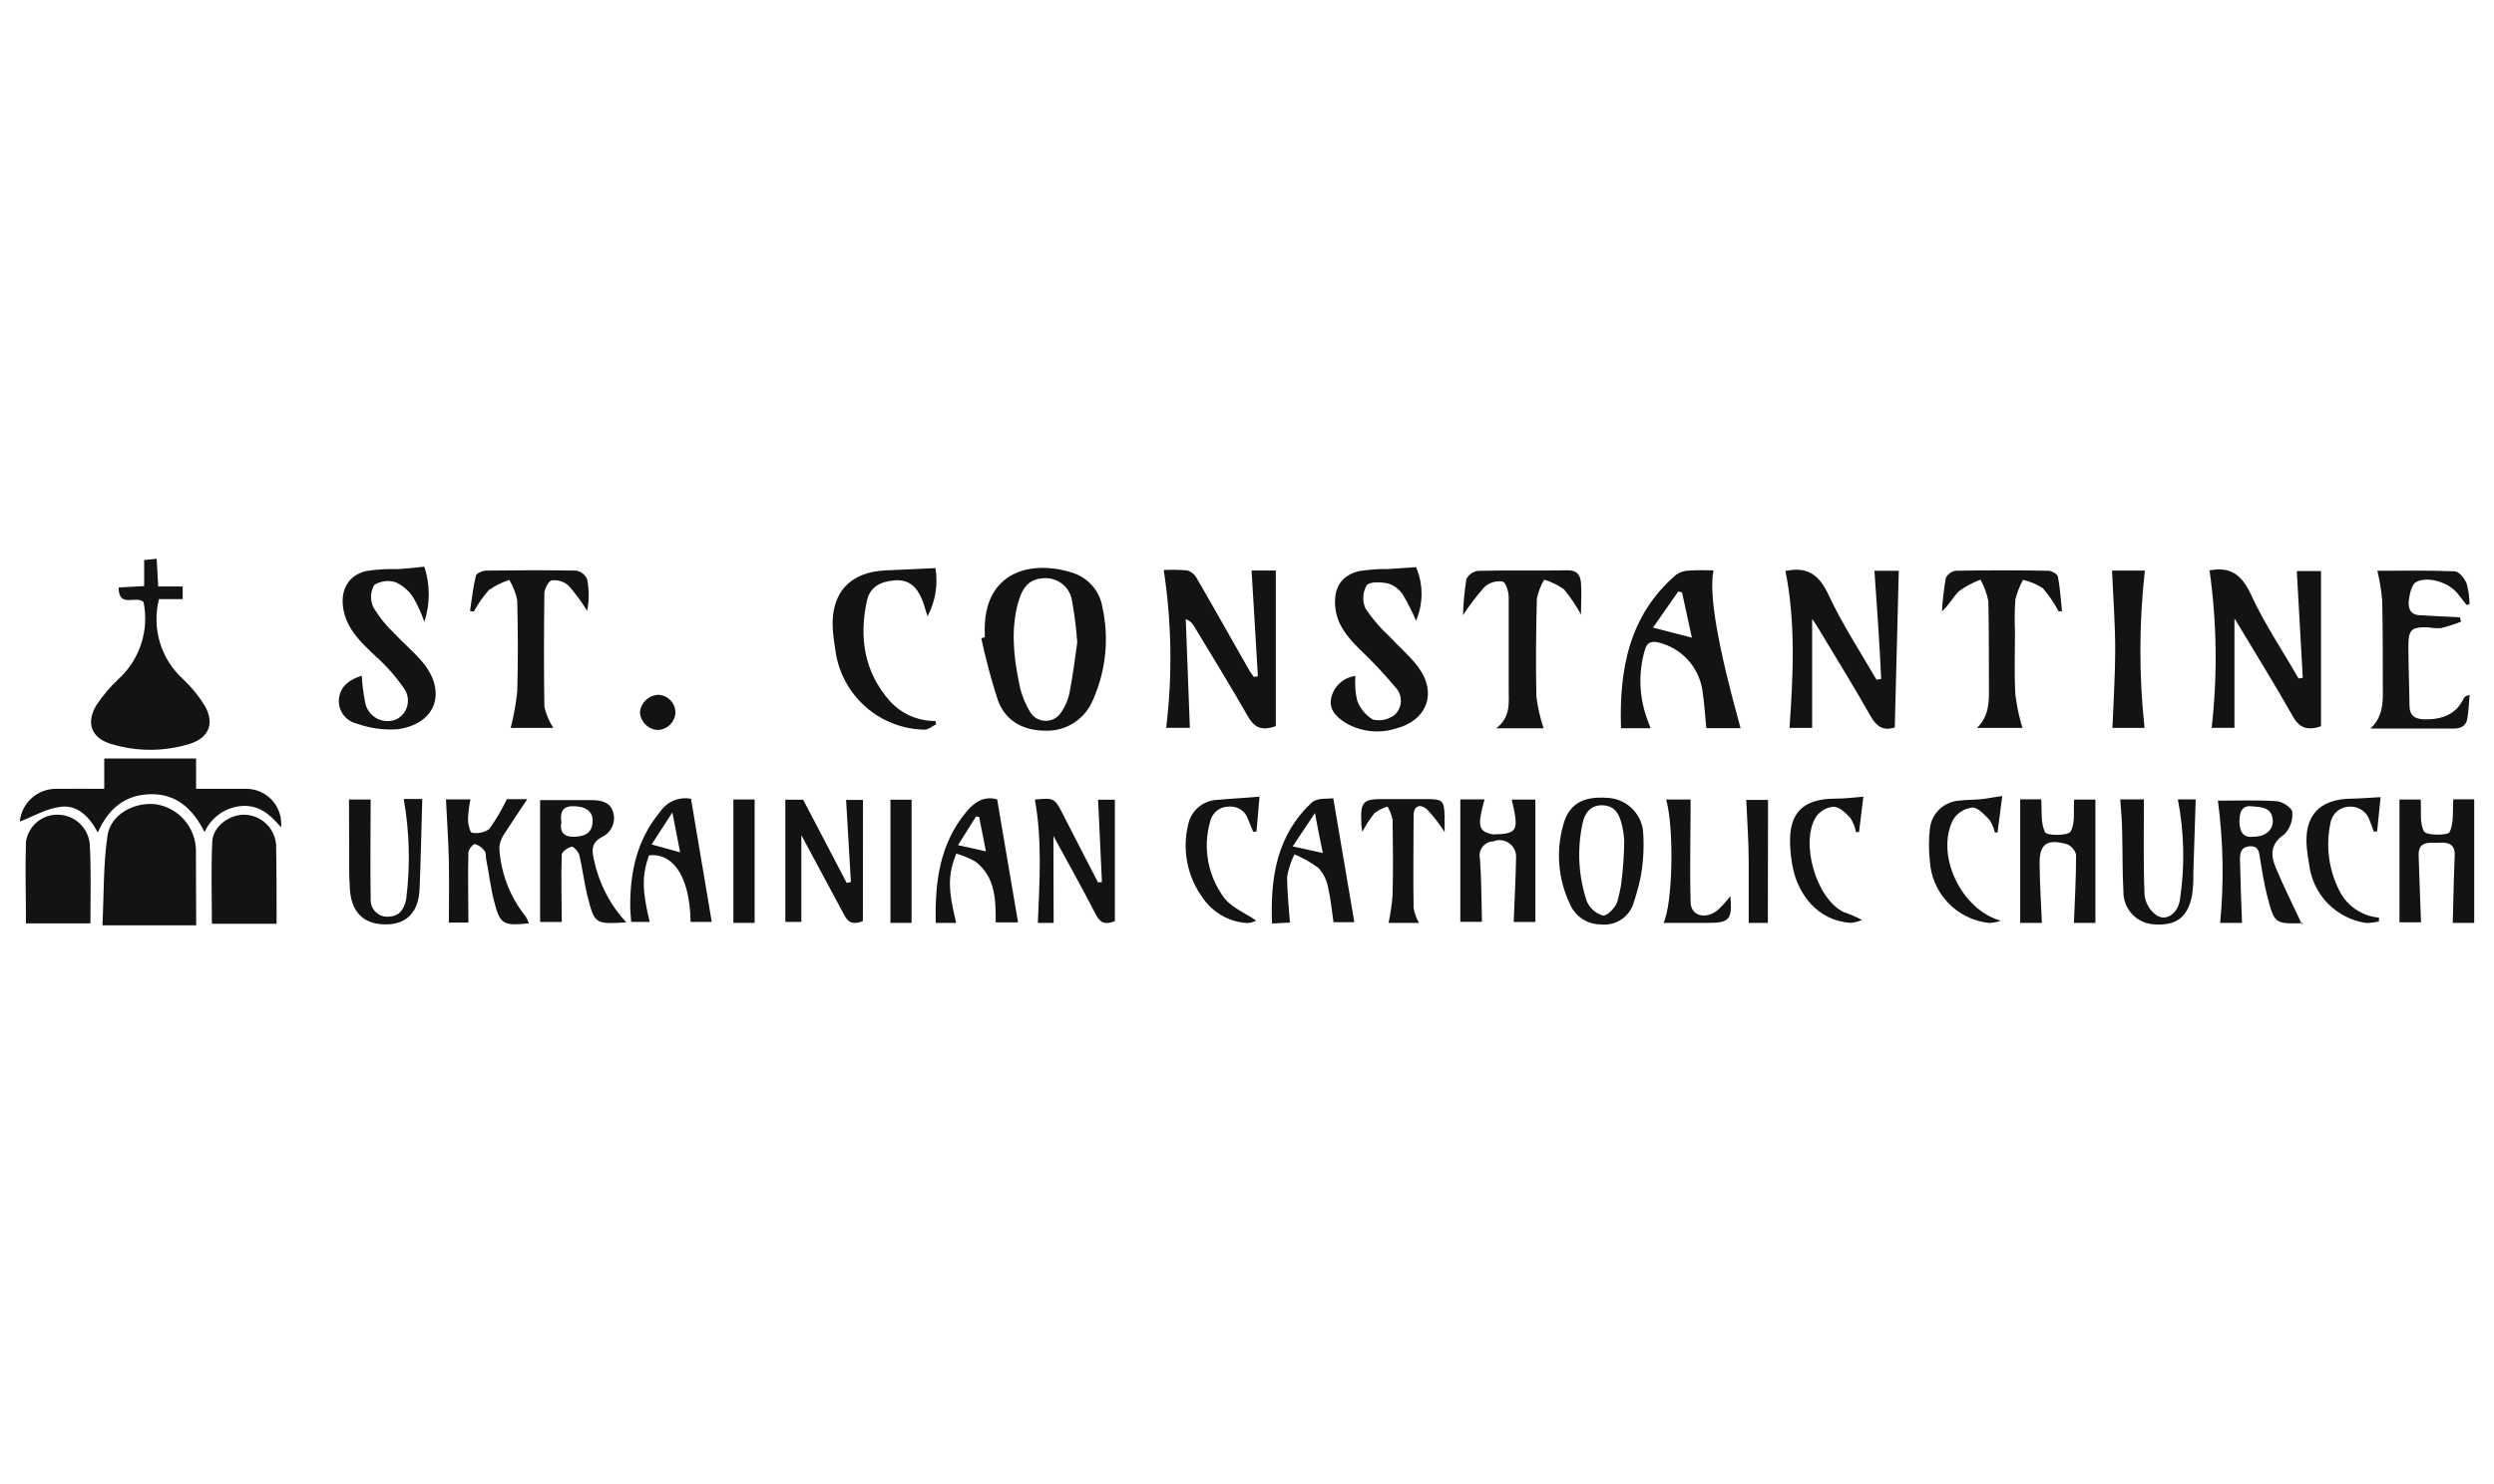 <svg width="252" height="150" viewBox="0 0 252 150" fill="none" xmlns="http://www.w3.org/2000/svg">
<path d="M14.504 60.846C13.706 60.136 12 61.516 11.984 59.378L14.567 59.235V56.603L15.827 56.476L15.987 59.275H18.459V60.551H16.066C15.699 61.984 15.727 63.49 16.148 64.909C16.57 66.327 17.368 67.604 18.459 68.605C19.311 69.403 20.056 70.309 20.676 71.3C21.712 73.102 21.122 74.569 19.168 75.183C16.571 75.986 13.792 75.986 11.194 75.183C9.185 74.577 8.65 72.99 9.791 71.196C10.421 70.262 11.154 69.4 11.976 68.629C13.035 67.661 13.824 66.435 14.268 65.071C14.711 63.707 14.792 62.251 14.504 60.846Z" fill="#131313"/>
<path d="M19.823 93.524H10.357C10.501 90.47 10.429 87.432 10.859 84.473C11.17 82.32 13.523 81.044 15.732 81.284C16.835 81.45 17.846 81.998 18.588 82.831C19.331 83.663 19.759 84.73 19.799 85.845C19.799 86.188 19.799 86.539 19.799 86.89L19.823 93.524Z" fill="#131313"/>
<path d="M10.533 79.729V76.659H19.814V79.729C21.561 79.729 23.204 79.729 24.838 79.729C25.337 79.721 25.832 79.82 26.29 80.018C26.748 80.216 27.158 80.509 27.494 80.878C27.831 81.246 28.085 81.682 28.24 82.156C28.395 82.63 28.448 83.132 28.395 83.628C27.326 82.328 26.178 81.356 24.471 81.459C23.658 81.513 22.874 81.787 22.204 82.252C21.534 82.717 21.003 83.355 20.668 84.099C19.503 81.778 17.845 80.231 15.245 80.271C12.646 80.311 10.971 81.706 9.879 84.138C9.041 82.544 7.837 81.347 6.179 81.539C4.711 81.698 3.316 82.536 2 83.038C2.088 82.121 2.519 81.271 3.206 80.658C3.894 80.044 4.787 79.713 5.708 79.729C7.303 79.705 8.898 79.729 10.533 79.729Z" fill="#131313"/>
<path d="M9.137 93.325H2.622C2.622 90.55 2.534 87.823 2.622 85.103C2.728 84.322 3.12 83.607 3.723 83.097C4.325 82.588 5.095 82.319 5.883 82.344C6.695 82.36 7.471 82.677 8.061 83.235C8.651 83.792 9.012 84.549 9.073 85.359C9.217 87.99 9.137 90.63 9.137 93.325Z" fill="#131313"/>
<path d="M27.948 93.365H21.409C21.409 90.582 21.314 87.783 21.449 85.048C21.529 83.501 23.212 82.296 24.767 82.344C25.575 82.38 26.343 82.713 26.921 83.28C27.499 83.846 27.848 84.606 27.9 85.414C27.948 88.014 27.948 90.614 27.948 93.365Z" fill="#131313"/>
<path d="M225.774 62.528V73.565H223.47C224.075 68.261 224.002 62.902 223.254 57.616C223.055 57.744 223.111 57.688 223.175 57.672C225.344 57.209 226.516 58.071 227.465 60.136C228.812 63.071 230.654 65.774 232.249 68.573L232.68 68.509C232.481 64.928 232.281 61.332 232.074 57.72H234.522V73.405C232.999 73.907 232.281 73.485 231.643 72.353C229.849 69.163 227.927 66.093 226.061 62.967C225.982 62.799 225.854 62.648 225.774 62.528Z" fill="#131313"/>
<path d="M120.227 73.565H117.834C118.476 68.262 118.393 62.896 117.587 57.616C118.385 57.571 119.184 57.584 119.98 57.656C120.388 57.788 120.728 58.074 120.928 58.453C122.715 61.532 124.445 64.626 126.207 67.712C126.343 67.959 126.534 68.182 126.694 68.421L127.101 68.35L126.463 57.664H128.911V73.389C127.372 73.947 126.678 73.445 126.048 72.337C124.318 69.29 122.467 66.308 120.657 63.302C120.476 62.963 120.175 62.704 119.812 62.576L120.227 73.565Z" fill="#131313"/>
<path d="M189.396 57.688H191.86C191.724 62.991 191.589 68.254 191.453 73.533C190.368 73.86 189.691 73.533 189.061 72.472C187.322 69.378 185.44 66.364 183.614 63.318C183.447 63.039 183.255 62.783 183.104 62.56V73.573H180.815C181.182 68.262 181.461 62.975 180.401 57.68H180.568C182.689 57.273 183.838 58.142 184.77 60.144C186.15 63.102 187.96 65.862 189.611 68.708L190.081 68.613C189.906 64.96 189.667 61.38 189.396 57.688Z" fill="#131313"/>
<path d="M99.502 64.41C99.502 64.283 99.502 64.147 99.502 64.019C99.286 57.688 104.286 56.532 108.449 57.919C109.215 58.174 109.896 58.636 110.417 59.254C110.938 59.872 111.278 60.621 111.399 61.42C112.08 64.536 111.747 67.788 110.45 70.702C110.073 71.654 109.411 72.468 108.555 73.031C107.699 73.595 106.69 73.881 105.666 73.852C103.409 73.852 101.631 72.903 100.841 70.814C100.168 68.742 99.603 66.637 99.151 64.506L99.502 64.41ZM108.847 64.881C108.748 63.504 108.575 62.133 108.329 60.774C108.244 60.128 107.927 59.534 107.437 59.105C106.947 58.675 106.317 58.438 105.666 58.437C104.238 58.437 103.417 59.091 102.931 60.718C102.133 63.421 102.396 66.141 102.931 68.836C103.115 69.932 103.501 70.984 104.071 71.938C104.233 72.218 104.465 72.45 104.745 72.612C105.025 72.773 105.342 72.858 105.666 72.858C105.989 72.858 106.306 72.773 106.586 72.612C106.866 72.45 107.099 72.218 107.261 71.938C107.649 71.373 107.92 70.736 108.058 70.064C108.409 68.302 108.616 66.547 108.855 64.881H108.847Z" fill="#131313"/>
<path d="M173.136 57.648C172.65 60.04 173.559 65.279 175.871 73.597H172.41C172.275 72.257 172.203 70.965 172.004 69.697C171.813 68.54 171.28 67.466 170.475 66.614C169.669 65.761 168.627 65.169 167.482 64.912C166.741 64.801 166.406 64.968 166.198 65.71C165.547 67.929 165.606 70.296 166.366 72.48L166.773 73.605H163.79C163.599 67.672 164.588 62.185 169.372 58.079C169.75 57.818 170.197 57.676 170.656 57.672C171.469 57.6 172.299 57.648 173.136 57.648ZM169.946 59.865L169.572 59.785L167.02 63.437L170.951 64.45C170.64 63.023 170.297 61.444 169.954 59.865H169.946Z" fill="#131313"/>
<path d="M143.081 57.321C143.448 58.176 143.638 59.097 143.638 60.028C143.638 60.959 143.448 61.88 143.081 62.736C142.701 61.842 142.265 60.974 141.773 60.136C141.428 59.598 140.911 59.193 140.306 58.988C139.58 58.812 138.4 58.756 138.081 59.171C137.881 59.526 137.768 59.924 137.75 60.331C137.732 60.738 137.81 61.144 137.977 61.516C138.677 62.554 139.496 63.507 140.418 64.354C141.359 65.375 142.443 66.284 143.272 67.385C145.266 70.032 144.197 72.847 140.984 73.652C140.154 73.906 139.281 73.986 138.419 73.885C137.557 73.785 136.725 73.508 135.976 73.07C135.051 72.504 134.238 71.699 134.509 70.542C134.638 69.965 134.943 69.441 135.381 69.043C135.819 68.645 136.369 68.392 136.957 68.318C136.883 69.14 136.94 69.969 137.124 70.774C137.411 71.591 137.975 72.282 138.719 72.727C139.103 72.819 139.503 72.822 139.888 72.736C140.274 72.65 140.635 72.478 140.944 72.233C141.315 71.879 141.531 71.394 141.546 70.882C141.561 70.37 141.373 69.872 141.024 69.498C139.889 68.14 138.678 66.849 137.395 65.63C136.127 64.386 135.043 63.086 134.907 61.221C134.772 59.355 135.569 58.158 137.3 57.728C138.278 57.571 139.268 57.499 140.258 57.512L143.081 57.321Z" fill="#131313"/>
<path d="M42.876 57.273C43.473 59.086 43.473 61.042 42.876 62.855C42.597 62.024 42.236 61.223 41.8 60.463C41.376 59.772 40.761 59.218 40.029 58.868C39.663 58.74 39.272 58.697 38.887 58.742C38.501 58.788 38.131 58.921 37.805 59.131C37.613 59.473 37.506 59.855 37.492 60.246C37.478 60.637 37.558 61.026 37.725 61.38C38.299 62.345 39.005 63.225 39.822 63.995C40.707 64.952 41.712 65.79 42.565 66.771C45.213 69.793 44.16 73.15 40.173 73.708C38.765 73.806 37.353 73.607 36.026 73.126C35.466 72.993 34.975 72.657 34.648 72.182C34.321 71.708 34.181 71.129 34.256 70.558C34.423 69.33 35.34 68.668 36.553 68.294C36.605 69.199 36.72 70.099 36.895 70.989C36.956 71.332 37.094 71.656 37.299 71.938C37.504 72.219 37.77 72.451 38.077 72.614C38.385 72.778 38.725 72.869 39.073 72.882C39.421 72.895 39.767 72.828 40.085 72.688C40.355 72.546 40.59 72.347 40.776 72.106C40.962 71.865 41.094 71.587 41.163 71.29C41.232 70.994 41.236 70.686 41.175 70.388C41.114 70.089 40.99 69.808 40.811 69.562C39.978 68.356 39.004 67.256 37.908 66.284C36.513 64.96 35.125 63.684 34.719 61.691C34.312 59.697 35.173 58.118 37.047 57.704C38.103 57.551 39.17 57.489 40.237 57.52C41.074 57.473 41.808 57.393 42.876 57.273Z" fill="#131313"/>
<path d="M248.676 62.831C248.01 63.092 247.329 63.311 246.635 63.485C246.203 63.509 245.769 63.483 245.343 63.405C243.661 63.358 243.35 63.621 243.35 65.319C243.35 67.313 243.445 69.306 243.461 71.308C243.461 72.329 244.019 72.68 244.928 72.703C246.635 72.743 248.118 72.289 248.916 70.63C249.003 70.463 249.123 70.319 249.538 70.239C249.466 71.037 249.434 71.834 249.314 72.592C249.195 73.349 248.7 73.644 247.919 73.636C245.192 73.636 242.456 73.636 239.522 73.636C240.766 72.448 240.79 71.045 240.766 69.649C240.766 66.651 240.766 63.653 240.702 60.654C240.61 59.655 240.448 58.664 240.216 57.688C242.704 57.688 245.375 57.632 248.03 57.744C248.461 57.744 249.027 58.469 249.235 58.98C249.419 59.656 249.518 60.352 249.53 61.053L249.227 61.149C248.9 60.734 248.597 60.303 248.254 59.905C247.345 58.852 245.295 58.198 244.123 58.836C243.676 59.083 243.477 60.024 243.397 60.678C243.318 61.332 243.445 62.098 244.418 62.177C245.798 62.265 247.169 62.321 248.549 62.393L248.676 62.831Z" fill="#131313"/>
<path d="M155.967 73.612H151.183C152.682 72.456 152.435 70.997 152.443 69.625C152.443 66.539 152.443 63.453 152.443 60.367C152.443 59.793 152.148 58.836 151.805 58.772C151.482 58.727 151.154 58.752 150.843 58.847C150.531 58.942 150.244 59.105 150.003 59.323C149.207 60.219 148.479 61.173 147.826 62.177C147.863 60.962 147.974 59.751 148.161 58.549C148.27 58.321 148.435 58.124 148.639 57.975C148.844 57.826 149.082 57.73 149.333 57.696C152.371 57.624 155.417 57.696 158.455 57.64C159.396 57.64 159.691 58.198 159.747 58.924C159.827 59.913 159.747 60.901 159.747 62.114C159.258 61.209 158.681 60.354 158.025 59.562C157.419 59.13 156.745 58.801 156.031 58.589C155.677 59.183 155.426 59.833 155.29 60.511C155.202 63.812 155.17 67.121 155.242 70.423C155.383 71.507 155.626 72.574 155.967 73.612Z" fill="#131313"/>
<path d="M204.347 73.573H199.762C201.014 72.353 200.982 70.861 200.966 69.362C200.966 66.492 200.966 63.621 200.91 60.758C200.758 59.998 200.489 59.266 200.113 58.589C199.348 58.875 198.624 59.261 197.96 59.737C197.354 60.295 196.987 61.117 196.214 61.787C196.287 60.664 196.417 59.547 196.604 58.437C196.694 58.24 196.832 58.069 197.004 57.938C197.177 57.807 197.379 57.721 197.593 57.688C200.719 57.624 203.845 57.632 206.971 57.688C207.306 57.688 207.888 58.023 207.936 58.278C208.159 59.434 208.223 60.614 208.35 61.787H208.008C207.561 60.953 207.026 60.17 206.413 59.45C205.799 59.056 205.122 58.77 204.411 58.605C204.072 59.23 203.813 59.894 203.638 60.583C203.56 61.665 203.547 62.752 203.598 63.836C203.598 65.965 203.518 68.102 203.638 70.215C203.783 71.352 204.021 72.475 204.347 73.573Z" fill="#131313"/>
<path d="M55.906 73.573H51.6C51.913 72.368 52.134 71.142 52.262 69.904C52.358 66.826 52.334 63.732 52.262 60.654C52.111 59.934 51.842 59.244 51.465 58.613C50.731 58.852 50.035 59.196 49.399 59.634C48.811 60.3 48.3 61.03 47.876 61.811L47.493 61.747C47.677 60.551 47.804 59.355 48.083 58.19C48.147 57.943 48.753 57.68 49.112 57.672C52.15 57.632 55.188 57.616 58.227 57.672C58.468 57.716 58.696 57.819 58.888 57.972C59.08 58.125 59.231 58.323 59.327 58.549C59.535 59.602 59.535 60.686 59.327 61.739C58.776 60.841 58.152 59.99 57.461 59.195C57.23 58.991 56.959 58.837 56.665 58.744C56.371 58.651 56.061 58.62 55.755 58.653C55.436 58.709 55.013 59.506 55.005 59.977C54.957 63.796 54.949 67.616 55.005 71.436C55.182 72.194 55.486 72.917 55.906 73.573Z" fill="#131313"/>
<path d="M94.597 73.198C94.199 73.389 93.8 73.764 93.385 73.748C91.156 73.701 89.019 72.85 87.366 71.353C85.713 69.856 84.657 67.812 84.39 65.598C84.287 64.905 84.183 64.219 84.143 63.525C83.936 59.913 85.905 57.783 89.526 57.648C91.121 57.592 92.716 57.496 94.518 57.417C94.796 59.084 94.516 60.797 93.72 62.289C93.481 61.563 93.353 61.029 93.138 60.527C92.62 59.315 91.838 58.533 90.363 58.661C88.888 58.788 87.883 59.362 87.588 60.758C86.791 64.458 87.325 67.935 89.916 70.861C90.496 71.501 91.204 72.01 91.994 72.357C92.784 72.703 93.639 72.878 94.502 72.871L94.597 73.198Z" fill="#131313"/>
<path d="M250 93.277H247.831C247.895 91.004 247.935 88.732 248.03 86.467C248.086 85.223 247.233 85.119 246.436 85.175C245.638 85.231 244.338 84.88 244.386 86.443C244.45 88.684 244.546 90.917 244.625 93.221H242.448V80.805H244.594C244.673 81.962 244.458 83.198 244.936 84.043C245.184 84.457 247.329 84.457 247.512 84.099C247.967 83.166 247.807 81.938 247.887 80.789H250V93.277Z" fill="#131313"/>
<path d="M206.317 93.277H204.124V80.789H206.245C206.341 81.978 206.173 83.182 206.636 84.115C206.827 84.481 208.956 84.481 209.212 84.051C209.706 83.253 209.491 81.986 209.578 80.813H211.724V93.277H209.555C209.642 90.949 209.778 88.668 209.77 86.387C209.71 86.144 209.591 85.918 209.424 85.731C209.258 85.543 209.048 85.399 208.813 85.311C206.803 84.752 206.062 85.311 206.086 87.328C206.11 89.346 206.229 91.228 206.317 93.277Z" fill="#131313"/>
<path d="M63.282 93.229C60.093 93.405 60.093 93.413 59.343 90.51C59.016 89.17 58.857 87.791 58.546 86.451C58.458 86.092 57.956 85.534 57.748 85.582C57.365 85.662 56.775 86.1 56.76 86.379C56.68 88.62 56.76 90.861 56.76 93.189H54.575V80.869C56.098 80.869 57.916 80.869 59.726 80.869C60.659 80.869 61.624 81.021 61.943 82.049C62.098 82.536 62.071 83.062 61.867 83.53C61.663 83.998 61.296 84.376 60.834 84.593C59.702 85.191 59.79 86.004 60.037 86.985C60.536 89.321 61.657 91.479 63.282 93.229ZM56.72 83.102C56.528 84.178 57.047 84.633 58.163 84.569C59.279 84.505 59.877 84.051 59.885 82.926C59.885 81.986 59.136 81.467 57.868 81.483C56.791 81.499 56.592 82.113 56.72 83.102Z" fill="#131313"/>
<path d="M106.463 93.277H104.868C105.036 89.075 105.315 84.936 104.565 80.813C106.567 80.622 106.551 80.63 107.516 82.52C108.648 84.752 109.804 86.969 110.953 89.194L111.343 89.146C111.216 86.403 111.088 83.652 110.953 80.829H112.651V93.102C111.662 93.5 111.168 93.269 110.745 92.464C109.39 89.848 107.97 87.28 106.439 84.489L106.463 93.277Z" fill="#131313"/>
<path d="M226.54 93.277H224.331C224.726 89.164 224.648 85.02 224.1 80.925C226.045 80.925 228.087 80.845 230.08 80.981C230.646 81.021 231.595 81.666 231.619 82.073C231.654 82.483 231.601 82.896 231.464 83.284C231.326 83.672 231.107 84.026 230.822 84.322C229.426 85.255 229.403 86.387 229.929 87.647C230.726 89.569 231.667 91.435 232.6 93.436C232.752 93.245 232.728 93.301 232.704 93.309C229.849 93.373 229.817 93.381 229.092 90.582C228.765 89.338 228.581 88.046 228.358 86.778C228.254 86.172 228.27 85.518 227.385 85.534C226.5 85.55 226.316 86.172 226.332 86.858C226.372 88.939 226.46 91.052 226.54 93.277ZM227.672 84.569C228.924 84.569 229.706 83.875 229.642 82.894C229.546 81.539 228.43 81.595 227.537 81.491C226.46 81.371 226.293 82.169 226.277 83.014C226.293 84.035 226.643 84.713 227.672 84.569Z" fill="#131313"/>
<path d="M87.189 93.094C85.985 93.58 85.594 93.046 85.251 92.384C83.872 89.792 82.469 87.217 80.969 84.41V93.181H79.351V80.829H81.153L85.555 89.242L85.977 89.146C85.818 86.411 85.658 83.676 85.491 80.845H87.197L87.189 93.094Z" fill="#131313"/>
<path d="M53.442 93.325C50.827 93.588 50.532 93.445 49.925 91.084C49.567 89.705 49.415 88.285 49.128 86.874C49.072 86.579 49.128 86.204 48.961 86.004C48.72 85.669 48.375 85.422 47.98 85.303C47.796 85.303 47.334 85.861 47.326 86.172C47.27 88.508 47.326 90.853 47.326 93.245H45.356C45.356 91.18 45.396 89.122 45.356 87.065C45.316 85.008 45.157 82.91 45.061 80.797H47.533C47.401 81.457 47.318 82.126 47.286 82.799C47.286 83.277 47.493 84.138 47.677 84.162C47.979 84.22 48.289 84.218 48.591 84.155C48.892 84.092 49.177 83.97 49.431 83.796C50.114 82.843 50.712 81.831 51.217 80.773H53.275C52.422 82.049 51.68 83.166 50.946 84.298C50.65 84.718 50.479 85.213 50.452 85.725C50.602 88.252 51.535 90.668 53.123 92.639C53.248 92.859 53.355 93.088 53.442 93.325Z" fill="#131313"/>
<path d="M164.978 91.515C164.725 92.147 164.269 92.678 163.682 93.024C163.094 93.371 162.409 93.513 161.733 93.429C161.078 93.429 160.437 93.238 159.889 92.88C159.341 92.522 158.909 92.011 158.647 91.411C157.451 88.927 157.199 86.093 157.937 83.437C158.495 81.26 159.947 80.462 162.387 80.638C163.285 80.668 164.143 81.017 164.807 81.622C165.472 82.227 165.9 83.048 166.015 83.939C166.141 85.538 166.055 87.147 165.76 88.724C165.555 89.669 165.294 90.601 164.978 91.515ZM164.117 84.888C164.077 84.378 163.999 83.872 163.886 83.373C163.639 82.416 163.28 81.475 161.996 81.395C160.712 81.316 160.106 82.193 159.899 83.261C159.342 85.858 159.49 88.556 160.329 91.076C160.474 91.428 160.697 91.743 160.982 91.996C161.267 92.249 161.605 92.433 161.972 92.535C162.419 92.583 163.272 91.69 163.439 91.076C163.607 90.462 163.695 90.008 163.79 89.481C163.997 87.959 164.106 86.425 164.117 84.888Z" fill="#131313"/>
<path d="M96.615 93.277H94.549C94.462 89.162 94.924 85.303 97.675 82.009C98.609 80.893 99.581 80.47 100.754 80.789C101.463 84.968 102.157 89.075 102.867 93.229H100.61C100.61 90.996 100.61 88.636 98.545 87.073C97.938 86.733 97.293 86.465 96.623 86.276C95.77 88.429 95.778 89.864 96.615 93.277ZM99.621 86.044L98.935 82.576L98.624 82.52L96.798 85.422L99.621 86.044Z" fill="#131313"/>
<path d="M134.716 80.678C135.458 85.032 136.143 89.091 136.845 93.205H134.74C134.556 91.977 134.461 90.813 134.174 89.609C134.032 88.89 133.689 88.227 133.185 87.695C132.44 87.158 131.638 86.706 130.793 86.347C130.435 87.07 130.185 87.841 130.051 88.636C130.051 90.127 130.226 91.618 130.338 93.245L128.528 93.341C128.345 88.716 128.998 84.402 132.563 81.1C133.089 80.614 134.19 80.765 134.716 80.678ZM130.617 85.55L133.663 86.212C133.408 84.968 133.153 83.748 132.866 82.169L130.617 85.55Z" fill="#131313"/>
<path d="M63.681 91.858C63.633 88.253 64.311 84.912 66.711 82.033C67.046 81.536 67.519 81.148 68.071 80.917C68.624 80.686 69.233 80.622 69.821 80.734C70.531 84.936 71.217 89.027 71.919 93.181H69.781C69.686 88.014 67.644 86.196 65.579 86.451C64.861 88.397 64.869 90.04 65.651 93.181H63.777L63.681 91.858ZM67.939 82.113L65.842 85.351L68.721 86.148L67.939 82.113Z" fill="#131313"/>
<path d="M220.057 80.797H221.859C221.779 83.341 221.699 85.797 221.62 88.253C221.64 89.032 221.592 89.811 221.476 90.582C221.014 92.751 219.881 93.564 217.68 93.429C216.824 93.391 216.017 93.019 215.433 92.393C214.848 91.767 214.533 90.936 214.554 90.079C214.443 88.086 214.483 86.092 214.427 84.083C214.427 83.014 214.307 81.946 214.235 80.797H216.628C216.628 84.035 216.556 87.264 216.692 90.486C216.742 90.896 216.88 91.291 217.094 91.644C217.308 91.997 217.595 92.301 217.936 92.535C218.924 93.141 220.081 92.296 220.272 90.885C220.775 87.534 220.702 84.123 220.057 80.797Z" fill="#131313"/>
<path d="M216.692 73.573H213.446C213.55 70.901 213.725 68.27 213.725 65.646C213.725 63.023 213.518 60.375 213.406 57.672H216.723C216.129 62.955 216.118 68.287 216.692 73.573Z" fill="#131313"/>
<path d="M35.261 80.805H37.454C37.454 84.21 37.398 87.536 37.454 90.861C37.438 91.104 37.474 91.347 37.562 91.574C37.649 91.802 37.784 92.007 37.959 92.177C38.133 92.347 38.342 92.477 38.572 92.558C38.801 92.639 39.045 92.669 39.288 92.647C40.404 92.599 40.843 91.85 41.042 90.885C41.469 87.516 41.385 84.102 40.795 80.757H42.669C42.581 83.812 42.517 86.826 42.398 89.832C42.302 92.137 41.138 93.381 39.128 93.429C36.848 93.484 35.532 92.312 35.356 89.92C35.245 88.325 35.285 86.794 35.277 85.223C35.269 83.652 35.261 82.312 35.261 80.805Z" fill="#131313"/>
<path d="M143.376 93.277H140.306C140.506 92.338 140.642 91.387 140.713 90.43C140.768 87.91 140.752 85.391 140.713 82.871C140.618 82.396 140.446 81.941 140.202 81.523C139.724 81.66 139.275 81.885 138.879 82.185C138.41 82.777 137.999 83.413 137.651 84.083C137.611 83.748 137.563 83.509 137.555 83.285C137.451 80.973 137.682 80.742 139.947 80.765C141.335 80.765 142.722 80.765 144.11 80.765C145.768 80.765 145.92 80.893 145.968 82.504C145.968 83.014 145.968 83.516 145.968 84.099C145.453 83.285 144.863 82.522 144.205 81.818C143.575 81.252 142.842 81.34 142.834 82.432C142.834 85.55 142.778 88.676 142.834 91.794C142.935 92.314 143.118 92.814 143.376 93.277Z" fill="#131313"/>
<path d="M240.543 80.566L240.192 84.019L239.865 84.067C239.729 83.708 239.602 83.341 239.458 82.982C239.33 82.539 239.053 82.153 238.674 81.888C238.295 81.624 237.837 81.498 237.377 81.531C236.912 81.543 236.466 81.718 236.118 82.025C235.769 82.333 235.54 82.754 235.471 83.213C234.983 85.527 235.307 87.937 236.388 90.04C236.764 90.795 237.329 91.44 238.027 91.913C238.726 92.387 239.534 92.672 240.375 92.743V93.126C239.947 93.232 239.508 93.286 239.067 93.285C237.599 93.066 236.242 92.372 235.205 91.31C234.169 90.247 233.508 88.874 233.326 87.4C233.23 86.842 233.142 86.284 233.087 85.717C232.776 82.44 234.339 80.742 237.656 80.718C238.517 80.71 239.362 80.63 240.543 80.566Z" fill="#131313"/>
<path d="M202.314 80.454C202.146 81.746 201.987 82.942 201.835 84.138H201.564C201.461 83.684 201.277 83.252 201.022 82.863C200.52 82.344 199.866 81.611 199.292 81.619C198.905 81.662 198.533 81.79 198.202 81.994C197.871 82.198 197.59 82.473 197.378 82.799C195.496 86.363 198.175 91.969 202.162 93.054C201.79 93.194 201.396 93.272 200.998 93.285C199.411 93.122 197.934 92.398 196.833 91.243C195.733 90.088 195.08 88.579 194.994 86.985C194.876 85.925 194.876 84.856 194.994 83.796C195.067 83.033 195.413 82.322 195.968 81.793C196.523 81.265 197.25 80.954 198.016 80.917C198.702 80.829 199.403 80.845 200.097 80.781C200.791 80.718 201.309 80.59 202.314 80.454Z" fill="#131313"/>
<path d="M127.26 80.518C127.164 81.666 127.069 82.855 126.965 84.035L126.63 84.083C126.455 83.652 126.279 83.213 126.096 82.775C125.963 82.38 125.701 82.042 125.352 81.815C125.004 81.588 124.588 81.485 124.174 81.523C123.731 81.517 123.3 81.665 122.954 81.941C122.608 82.217 122.368 82.605 122.276 83.038C121.899 84.359 121.835 85.749 122.09 87.099C122.345 88.449 122.911 89.721 123.743 90.813C124.541 91.778 125.841 92.296 126.933 93.046C126.649 93.193 126.336 93.277 126.016 93.293C125.125 93.241 124.257 92.986 123.481 92.546C122.704 92.106 122.038 91.494 121.534 90.757C120.763 89.706 120.231 88.499 119.974 87.221C119.718 85.943 119.744 84.624 120.051 83.357C120.189 82.669 120.553 82.047 121.087 81.591C121.621 81.135 122.293 80.873 122.994 80.845C124.349 80.71 125.689 80.662 127.26 80.518Z" fill="#131313"/>
<path d="M188.279 80.518C188.144 81.674 187.992 82.91 187.841 84.099H187.538C187.438 83.595 187.246 83.114 186.971 82.679C186.509 82.177 185.871 81.555 185.281 81.539C184.931 81.565 184.591 81.668 184.285 81.84C183.979 82.012 183.714 82.25 183.511 82.536C181.852 85.127 183.511 90.845 186.286 92.185C186.924 92.403 187.545 92.669 188.144 92.982C187.779 93.134 187.396 93.234 187.003 93.277C183.566 93.046 181.748 90.335 181.19 87.871C181.015 87.068 180.911 86.251 180.879 85.43C180.728 82.177 182.139 80.742 185.424 80.718C186.278 80.725 187.171 80.622 188.279 80.518Z" fill="#131313"/>
<path d="M174.843 90.566C175.042 92.91 174.763 93.277 172.65 93.277C171.134 93.277 169.619 93.277 168.088 93.277C169.013 91.363 169.181 83.748 168.351 80.805H170.824C170.824 84.306 170.728 87.751 170.824 91.172C170.824 92.567 172.339 92.99 173.583 91.969C174.043 91.54 174.465 91.07 174.843 90.566Z" fill="#131313"/>
<path d="M150.896 84.338C153.352 84.274 153.503 83.987 152.746 80.813H155.138V93.189H152.945C153.033 90.972 153.153 88.748 153.192 86.515C153.179 86.246 153.102 85.984 152.967 85.751C152.831 85.517 152.642 85.32 152.414 85.176C152.187 85.031 151.928 84.943 151.66 84.92C151.391 84.896 151.121 84.937 150.872 85.04L150.896 84.338Z" fill="#131313"/>
<path d="M150.896 84.338V85.04C150.683 85.043 150.474 85.095 150.283 85.19C150.093 85.285 149.926 85.422 149.796 85.591C149.666 85.759 149.575 85.955 149.531 86.163C149.487 86.371 149.49 86.587 149.54 86.794C149.692 88.891 149.684 90.996 149.74 93.173H147.555V80.797H150.003C149.237 83.525 149.373 84.059 150.896 84.338Z" fill="#131313"/>
<path d="M178.63 93.277H176.693C176.693 91.164 176.693 89.099 176.693 87.041C176.693 84.984 176.533 82.982 176.445 80.845H178.646L178.63 93.277Z" fill="#131313"/>
<path d="M92.109 93.277H89.972V80.829H92.109V93.277Z" fill="#131313"/>
<path d="M74.103 93.277V80.805H76.249V93.277H74.103Z" fill="#131313"/>
<path d="M68.25 72.058C68.218 72.51 68.02 72.936 67.696 73.253C67.371 73.57 66.942 73.758 66.488 73.78C66.009 73.762 65.555 73.564 65.216 73.225C64.878 72.887 64.68 72.433 64.662 71.954C64.713 71.499 64.922 71.077 65.253 70.76C65.584 70.444 66.016 70.254 66.472 70.223C66.951 70.232 67.407 70.43 67.74 70.773C68.073 71.117 68.257 71.579 68.25 72.058Z" fill="#131313"/>
</svg>
